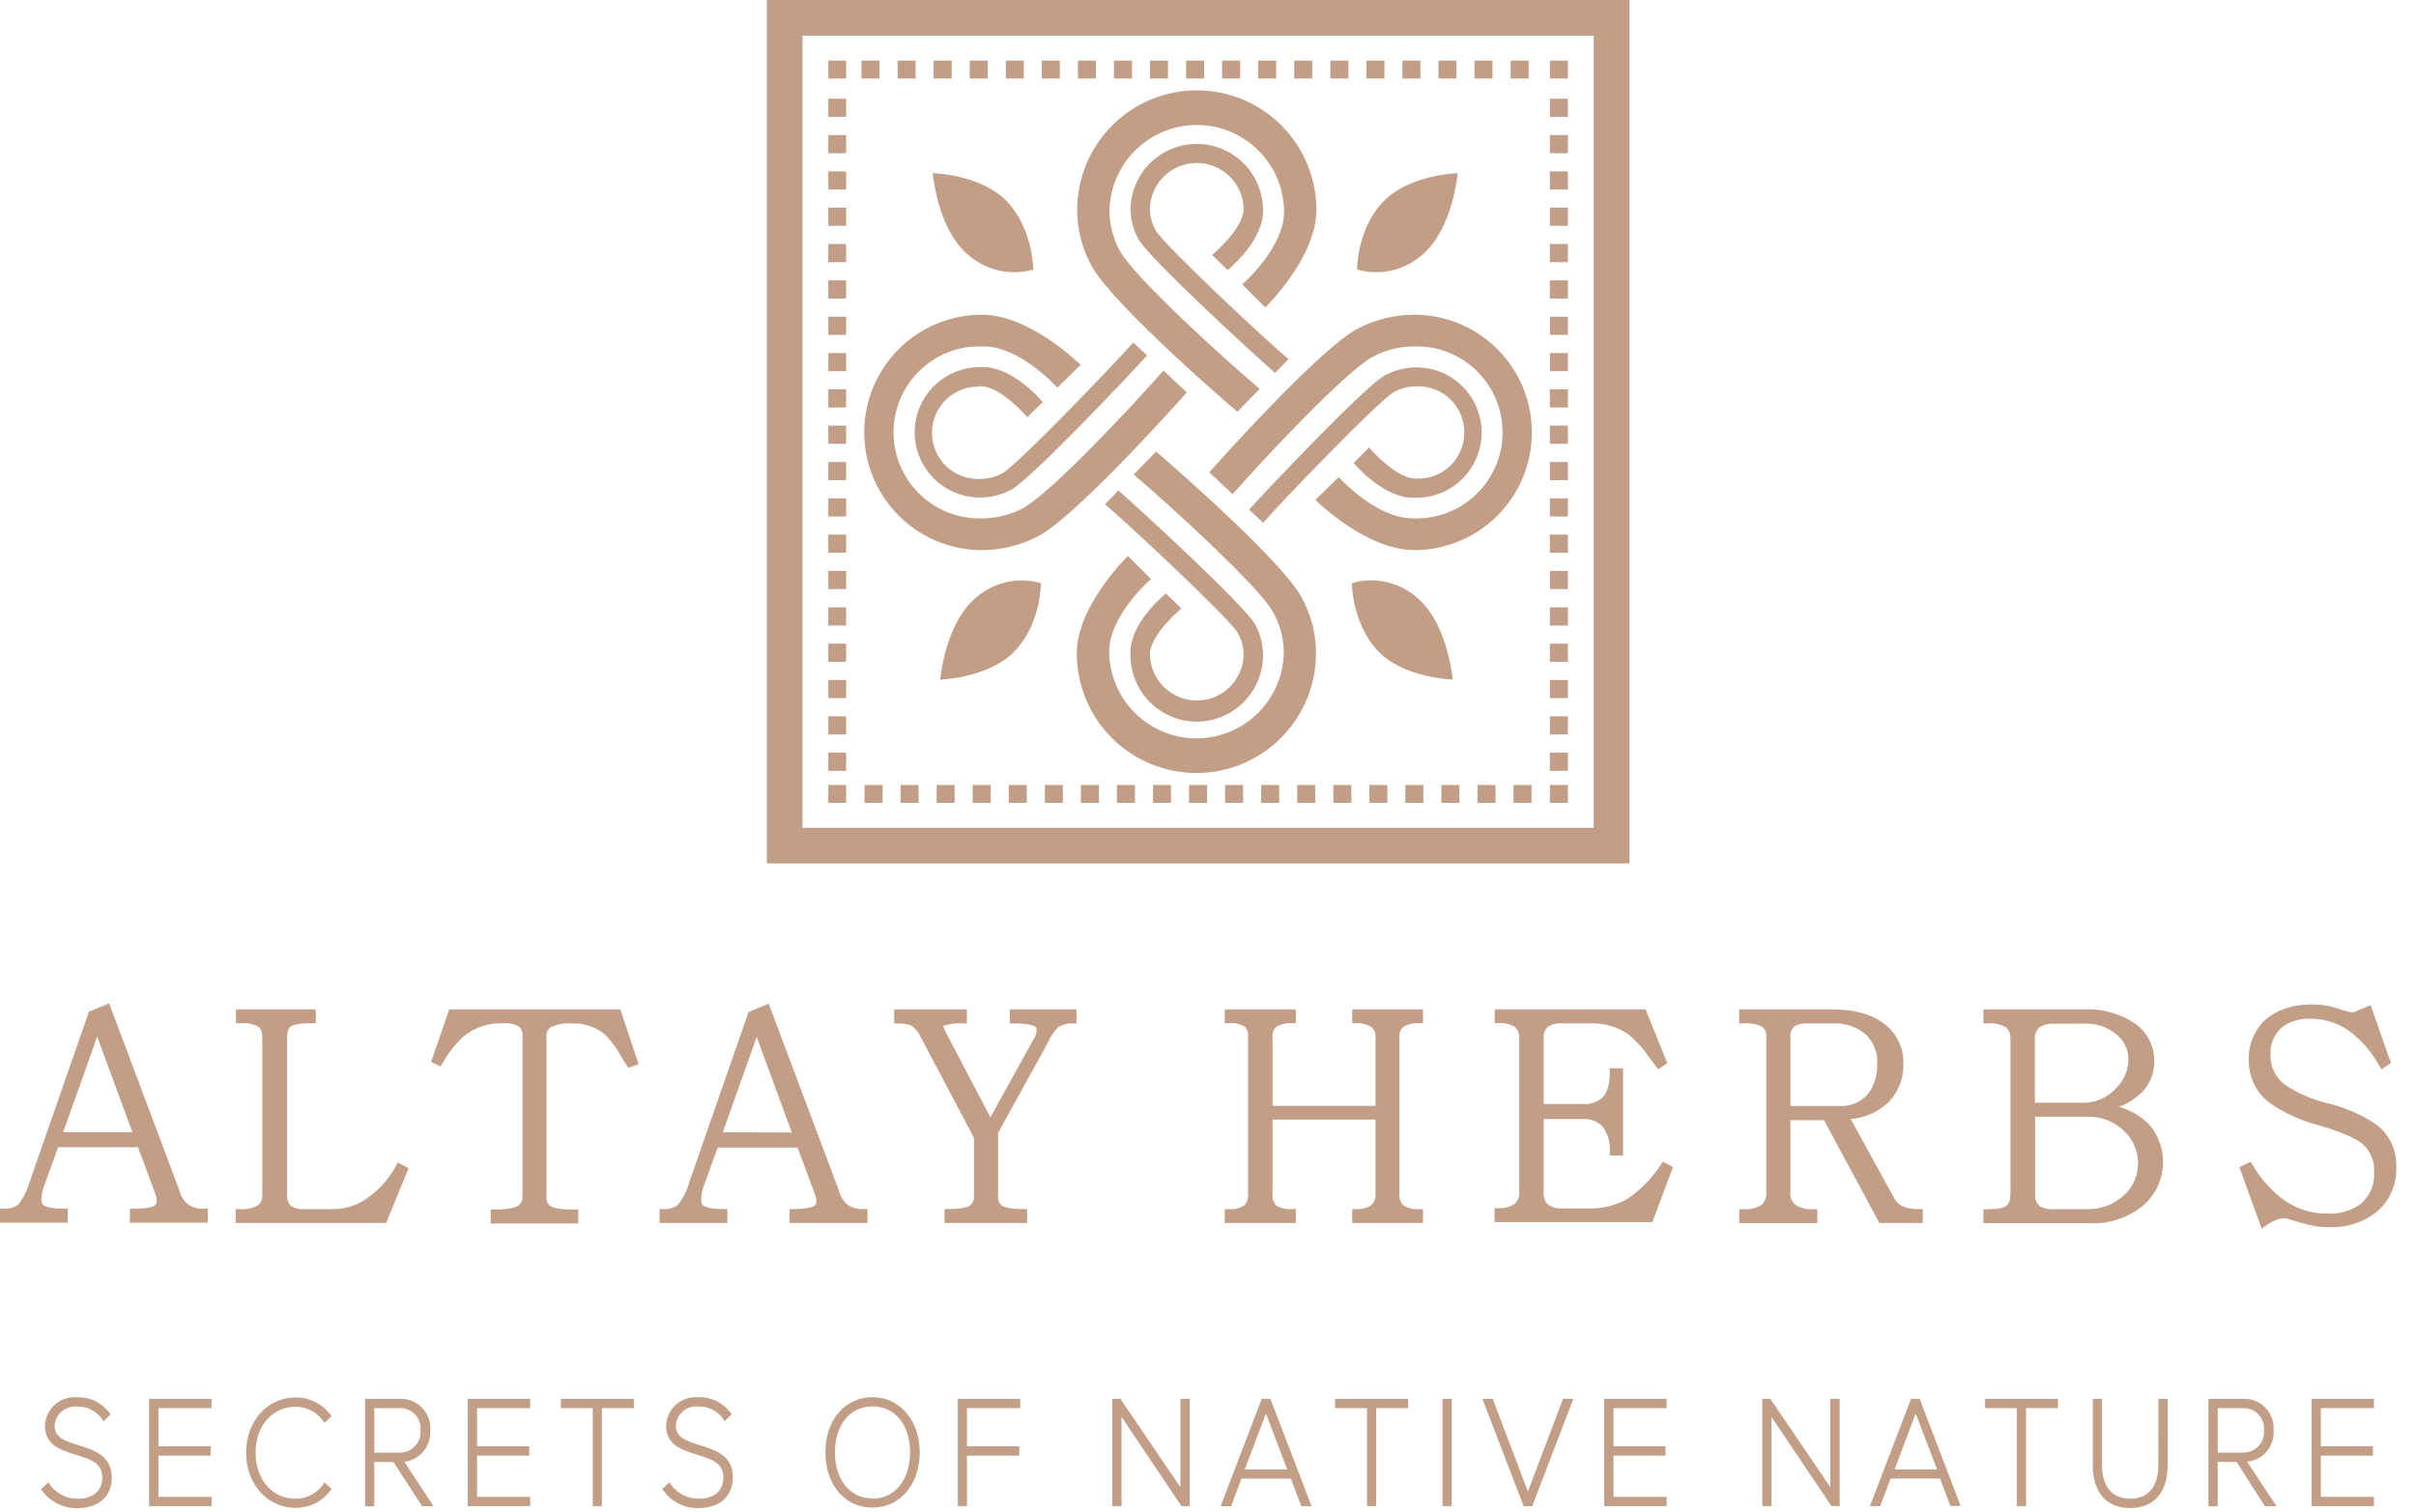 <svg width="115" height="72" viewBox="0 0 115 72" fill="none" xmlns="http://www.w3.org/2000/svg">
<path d="M3.751 68.815C3.108 68.614 2.6 68.456 2.6 67.886C2.607 67.756 2.641 67.628 2.698 67.51C2.756 67.393 2.836 67.288 2.935 67.203C3.034 67.118 3.149 67.053 3.274 67.013C3.398 66.973 3.529 66.959 3.659 66.971C3.893 66.959 4.125 67.008 4.334 67.112C4.543 67.217 4.722 67.373 4.854 67.566L4.932 67.667L5.265 67.339L5.204 67.264C5.025 67.025 4.792 66.833 4.522 66.705C4.253 66.576 3.957 66.516 3.659 66.528C3.469 66.513 3.278 66.536 3.098 66.597C2.917 66.657 2.751 66.754 2.609 66.881C2.467 67.008 2.352 67.163 2.272 67.335C2.191 67.508 2.147 67.696 2.141 67.886C2.141 68.806 2.876 69.038 3.602 69.262C4.329 69.485 4.871 69.652 4.871 70.366C4.871 70.602 4.784 71.36 3.681 71.36C3.424 71.358 3.172 71.296 2.944 71.178C2.716 71.06 2.519 70.89 2.368 70.681L2.294 70.585L1.957 70.905L2.01 70.984C2.201 71.243 2.452 71.454 2.741 71.597C3.03 71.74 3.35 71.812 3.672 71.807C4.889 71.807 5.322 71.062 5.322 70.366C5.318 69.314 4.486 69.047 3.751 68.815Z" fill="#C29E87"/>
<path d="M7.098 71.71H10.069V71.267H7.54V69.309H10.025V68.862H7.54V67.044H10.069V66.602H7.098V71.71Z" fill="#C29E87"/>
<path d="M15.373 70.693C15.222 70.9 15.025 71.068 14.797 71.184C14.569 71.3 14.316 71.36 14.06 71.359C12.962 71.359 12.165 70.439 12.165 69.168C12.165 67.898 12.962 66.978 14.06 66.978C14.316 66.977 14.568 67.036 14.796 67.151C15.024 67.266 15.221 67.433 15.373 67.639L15.443 67.744L15.784 67.424L15.719 67.346C15.525 67.092 15.275 66.886 14.989 66.746C14.703 66.605 14.388 66.533 14.069 66.535C12.726 66.535 11.715 67.67 11.715 69.164C11.715 70.658 12.726 71.792 14.069 71.792C14.389 71.795 14.706 71.723 14.993 71.58C15.281 71.438 15.531 71.23 15.723 70.973L15.793 70.89L15.443 70.583L15.373 70.693Z" fill="#C29E87"/>
<path d="M20.477 68.101C20.492 67.905 20.465 67.708 20.399 67.524C20.333 67.339 20.228 67.17 20.092 67.029C19.956 66.887 19.792 66.776 19.61 66.703C19.428 66.629 19.233 66.595 19.037 66.603H17.379V71.715H17.817V69.608H18.727L20.061 71.667L20.096 71.715H20.639L19.243 69.599C19.602 69.556 19.93 69.376 20.16 69.097C20.389 68.819 20.503 68.462 20.477 68.101ZM19.037 69.161H17.817V67.045H19.037C19.173 67.043 19.308 67.069 19.433 67.122C19.558 67.175 19.67 67.254 19.763 67.354C19.855 67.454 19.926 67.572 19.97 67.7C20.013 67.829 20.03 67.965 20.017 68.101C20.028 68.237 20.011 68.375 19.966 68.504C19.921 68.633 19.849 68.751 19.755 68.851C19.662 68.951 19.548 69.03 19.422 69.084C19.297 69.137 19.161 69.163 19.024 69.161H19.037Z" fill="#C29E87"/>
<path d="M22.266 71.71H25.237V71.267H22.708V69.309H25.189V68.862H22.708V67.044H25.237V66.602H22.266V71.71Z" fill="#C29E87"/>
<path d="M26.695 67.044H28.214V71.71H28.651V67.044H30.17V66.602H26.695V67.044Z" fill="#C29E87"/>
<path d="M33.314 68.811C32.697 68.618 32.168 68.452 32.168 67.882C32.175 67.752 32.208 67.624 32.266 67.507C32.323 67.389 32.404 67.285 32.503 67.199C32.602 67.114 32.717 67.049 32.841 67.009C32.965 66.969 33.096 66.955 33.227 66.967C33.459 66.957 33.691 67.005 33.9 67.109C34.108 67.212 34.288 67.367 34.421 67.558L34.495 67.668L34.828 67.335L34.771 67.26C34.593 67.021 34.359 66.829 34.09 66.701C33.821 66.573 33.524 66.512 33.227 66.524C33.037 66.509 32.846 66.532 32.665 66.593C32.485 66.653 32.318 66.75 32.176 66.877C32.034 67.004 31.919 67.159 31.839 67.332C31.759 67.504 31.714 67.692 31.708 67.882C31.708 68.802 32.448 69.034 33.17 69.258C33.892 69.481 34.434 69.652 34.434 70.362C34.434 70.599 34.347 71.356 33.244 71.356C32.988 71.355 32.735 71.293 32.507 71.176C32.279 71.059 32.082 70.89 31.931 70.682L31.861 70.577L31.516 70.905L31.581 70.975C31.77 71.237 32.018 71.449 32.306 71.593C32.594 71.737 32.913 71.81 33.235 71.803C34.452 71.803 34.88 71.058 34.88 70.362C34.911 69.311 34.058 69.043 33.314 68.811Z" fill="#C29E87"/>
<path d="M41.529 66.523C40.217 66.523 39.289 67.61 39.289 69.152C39.289 70.694 40.212 71.781 41.529 71.781C42.846 71.781 43.779 70.668 43.779 69.152C43.779 67.636 42.833 66.523 41.529 66.523ZM41.529 71.343C40.462 71.343 39.744 70.466 39.744 69.152C39.744 67.838 40.462 66.962 41.529 66.962C42.597 66.962 43.319 67.838 43.319 69.152C43.319 70.466 42.584 71.356 41.529 71.356V71.343Z" fill="#C29E87"/>
<path d="M45.59 71.71H46.027V69.309H48.517V68.862H46.027V67.044H48.561V66.602H45.59V71.71Z" fill="#C29E87"/>
<path d="M56.188 70.812L53.33 66.602H52.945V71.71H53.383V67.46L56.209 71.666L56.245 71.71H56.63V66.602H56.188V70.812Z" fill="#C29E87"/>
<path d="M60.464 66.602H60.057L58.158 71.561L58.105 71.714H58.596L59.094 70.4H61.444L61.917 71.644L61.943 71.71H62.429L60.499 66.676L60.464 66.602ZM59.248 69.962L60.258 67.302L61.269 69.962H59.248Z" fill="#C29E87"/>
<path d="M63.551 67.044H65.069V71.71H65.507V67.044H67.029V66.602H63.551V67.044Z" fill="#C29E87"/>
<path d="M69.102 66.602H68.664V71.71H69.102V66.602Z" fill="#C29E87"/>
<path d="M72.728 71.013L71.079 66.676L71.057 66.602H70.562L72.496 71.635L72.518 71.71H72.934L74.833 66.751L74.886 66.602H74.4L72.728 71.013Z" fill="#C29E87"/>
<path d="M76.359 71.71H79.33V71.267H76.801V69.309H79.278V68.862H76.801V67.044H79.33V66.602H76.359V71.71Z" fill="#C29E87"/>
<path d="M87.125 70.812L84.268 66.602H83.883V71.71H84.32V67.46L87.147 71.666L87.182 71.71H87.567V66.602H87.125V70.812Z" fill="#C29E87"/>
<path d="M91.402 66.602H90.964L89.065 71.561L89.004 71.71H89.494L89.993 70.395H92.343L92.815 71.635L92.841 71.705H93.327L91.402 66.676V66.602ZM90.181 69.962L91.187 67.302L92.203 69.962H90.181Z" fill="#C29E87"/>
<path d="M94.488 67.044H95.998V71.71H96.44V67.044H97.958V66.602H94.488V67.044Z" fill="#C29E87"/>
<path d="M102.737 69.747C102.737 70.785 102.26 71.355 101.398 71.355C100.536 71.355 100.055 70.785 100.055 69.747V66.602H99.617V69.747C99.617 71.061 100.265 71.802 101.398 71.802C102.531 71.802 103.179 71.053 103.179 69.747V66.602H102.741L102.737 69.747Z" fill="#C29E87"/>
<path d="M108.219 68.101C108.235 67.905 108.209 67.709 108.143 67.524C108.077 67.339 107.973 67.171 107.837 67.029C107.702 66.888 107.538 66.776 107.356 66.703C107.175 66.629 106.98 66.595 106.784 66.603H105.121V71.715H105.559V69.608H106.464L107.777 71.667L107.812 71.715H108.359L106.959 69.595C107.323 69.562 107.66 69.387 107.896 69.108C108.132 68.828 108.248 68.466 108.219 68.101ZM106.784 69.161H105.563V67.045H106.784C106.92 67.043 107.054 67.069 107.179 67.122C107.304 67.175 107.417 67.254 107.509 67.354C107.602 67.454 107.672 67.572 107.716 67.7C107.76 67.829 107.776 67.965 107.764 68.101C107.775 68.236 107.758 68.372 107.713 68.501C107.669 68.629 107.598 68.747 107.506 68.846C107.414 68.946 107.302 69.025 107.178 69.08C107.054 69.134 106.919 69.162 106.784 69.161Z" fill="#C29E87"/>
<path d="M110.027 71.71H112.998V71.267H110.469V69.309H112.95V68.862H110.469V67.044H112.998V66.602H110.027V71.71Z" fill="#C29E87"/>
<path d="M8.975 57.362C8.758 57.19 8.605 56.949 8.54 56.68L5.195 47.77L4.234 48.168L1.417 56.256C1.311 56.654 1.126 57.026 0.873 57.349C0.668 57.503 0.413 57.574 0.158 57.55H0V58.214H3.224V57.55H3.066C2.345 57.55 2.117 57.426 2.047 57.359C1.931 57.237 1.943 56.941 2.083 56.521L2.762 54.624H6.569L7.394 56.841C7.549 57.273 7.394 57.371 7.36 57.404C7.327 57.438 7.056 57.55 6.341 57.55H6.183V58.214H9.894V57.55H9.732C9.466 57.57 9.201 57.504 8.975 57.362ZM6.302 53.906H3.008L4.626 49.356L6.302 53.906Z" fill="#C29E87"/>
<path d="M18.934 55.349L18.858 55.486C18.541 56.09 18.088 56.612 17.535 57.009C17.054 57.371 16.47 57.567 15.868 57.569H14.484C14.251 57.593 14.017 57.532 13.824 57.399C13.764 57.326 13.719 57.242 13.692 57.151C13.665 57.061 13.656 56.966 13.666 56.872V49.424C13.666 49.144 13.724 48.955 13.84 48.876C13.955 48.796 14.223 48.717 14.877 48.717H15.032V48.062H11.23V48.717H11.382C11.695 48.687 12.01 48.741 12.294 48.876C12.422 48.961 12.486 49.144 12.486 49.424V56.869C12.496 56.965 12.482 57.061 12.447 57.15C12.412 57.24 12.357 57.32 12.285 57.384C12.007 57.536 11.689 57.6 11.373 57.566H11.215V58.23H18.377L19.451 55.62L18.934 55.349Z" fill="#C29E87"/>
<path d="M29.908 50.843L30.398 50.669L29.528 48.062H21.383L20.52 50.559L20.973 50.779L21.049 50.651C21.318 50.157 21.667 49.711 22.083 49.332C22.599 48.917 23.246 48.701 23.908 48.723C24.179 48.695 24.452 48.746 24.695 48.87C24.761 48.927 24.812 49 24.843 49.082C24.873 49.164 24.883 49.252 24.872 49.338V56.997C24.875 57.106 24.842 57.212 24.778 57.3C24.713 57.387 24.621 57.45 24.516 57.478C24.191 57.565 23.854 57.601 23.518 57.585H23.357V58.252H27.524V57.585H27.366C27.004 57.608 26.642 57.572 26.292 57.478C26.199 57.44 26.122 57.372 26.071 57.285C26.021 57.198 26 57.097 26.012 56.997V49.344C26.002 49.252 26.02 49.159 26.063 49.077C26.107 48.995 26.174 48.928 26.256 48.885C26.557 48.76 26.883 48.707 27.208 48.729C27.774 48.703 28.331 48.883 28.774 49.238C29.141 49.613 29.449 50.042 29.686 50.511L29.908 50.843Z" fill="#C29E87"/>
<path d="M34.621 57.566H34.463C33.739 57.566 33.514 57.444 33.441 57.371C33.368 57.298 33.338 56.957 33.478 56.537L34.159 54.64H37.964L38.788 56.857C38.943 57.292 38.803 57.386 38.755 57.42C38.706 57.453 38.451 57.566 37.739 57.566H37.581V58.23H41.291V57.566H41.13C40.862 57.586 40.595 57.52 40.367 57.377C40.149 57.206 39.997 56.965 39.935 56.695L36.589 47.785L35.631 48.184L32.815 56.272C32.711 56.67 32.526 57.042 32.27 57.365C32.065 57.517 31.811 57.589 31.556 57.566H31.395V58.23H34.621V57.566ZM34.403 53.912L36.017 49.372L37.69 53.921L34.403 53.912Z" fill="#C29E87"/>
<path d="M47.693 57.402C47.625 57.35 47.572 57.281 47.539 57.202C47.506 57.123 47.495 57.036 47.508 56.951V53.943L49.892 49.615C50.003 49.353 50.163 49.114 50.364 48.912C50.577 48.779 50.827 48.715 51.078 48.729H51.24V48.062H48.064V48.729H48.223C48.968 48.729 49.22 48.833 49.299 48.894C49.378 48.955 49.339 49.198 49.272 49.347L47.143 53.197L44.983 49.08C44.929 48.982 44.877 48.863 44.929 48.833C45.23 48.736 45.547 48.701 45.862 48.729H46.021V48.062H42.562V48.729H42.709C42.928 48.72 43.147 48.75 43.356 48.818C43.513 48.922 43.644 49.059 43.743 49.22L46.358 54.171V56.936C46.371 57.025 46.358 57.117 46.322 57.199C46.286 57.282 46.228 57.353 46.154 57.405C46.042 57.478 45.768 57.566 45.117 57.566H44.959V58.23H48.892V57.566H48.733C48.08 57.566 47.809 57.478 47.693 57.402Z" fill="#C29E87"/>
<path d="M65.246 57.399C65.028 57.529 64.775 57.587 64.523 57.566H64.365V58.23H67.734V57.566H67.576C67.312 57.596 67.044 57.539 66.816 57.402C66.741 57.331 66.684 57.244 66.649 57.147C66.614 57.05 66.601 56.947 66.612 56.845V49.357C66.603 49.267 66.616 49.177 66.651 49.095C66.686 49.012 66.742 48.94 66.813 48.885C67.044 48.751 67.311 48.692 67.576 48.717H67.734V48.062H64.365V48.717H64.523C64.78 48.698 65.036 48.758 65.259 48.888C65.332 48.941 65.391 49.011 65.428 49.094C65.466 49.176 65.482 49.267 65.475 49.357V52.651H60.572V49.357C60.562 49.269 60.575 49.18 60.607 49.098C60.639 49.016 60.691 48.943 60.757 48.885C60.988 48.751 61.255 48.692 61.521 48.717H61.682V48.062H58.297V48.717H58.458C58.731 48.689 59.007 48.746 59.246 48.882C59.306 48.944 59.352 49.019 59.38 49.101C59.408 49.183 59.417 49.27 59.407 49.357V56.845C59.418 56.946 59.406 57.048 59.373 57.145C59.34 57.241 59.286 57.329 59.215 57.402C58.989 57.541 58.722 57.599 58.458 57.566H58.297V58.23H61.682V57.566H61.521C61.253 57.596 60.983 57.538 60.751 57.402C60.684 57.327 60.632 57.239 60.602 57.143C60.571 57.047 60.56 56.945 60.572 56.845V53.306H65.475V56.845C65.484 56.949 65.469 57.053 65.429 57.15C65.389 57.247 65.327 57.332 65.246 57.399Z" fill="#C29E87"/>
<path d="M79.152 55.312L79.07 55.431C78.66 56.067 78.131 56.618 77.512 57.054C76.942 57.389 76.288 57.557 75.627 57.538H74.386C74.136 57.56 73.886 57.493 73.68 57.349C73.605 57.273 73.547 57.18 73.512 57.078C73.477 56.977 73.465 56.869 73.476 56.762V53.281H75.338C75.513 53.267 75.689 53.291 75.853 53.354C76.017 53.416 76.165 53.514 76.287 53.64C76.541 53.993 76.662 54.425 76.627 54.858V55.02H77.257V50.863H76.627V51.025C76.627 51.603 76.515 52.014 76.29 52.243C76.162 52.36 76.012 52.45 75.848 52.505C75.684 52.561 75.51 52.581 75.338 52.565H73.476V49.447C73.465 49.345 73.477 49.242 73.512 49.145C73.547 49.048 73.603 48.961 73.677 48.89C73.881 48.761 74.121 48.703 74.362 48.725H75.678C76.326 48.698 76.965 48.878 77.503 49.24C77.887 49.556 78.222 49.926 78.498 50.339L78.93 50.918L79.359 50.614L78.328 48.059H71.15V48.713H71.299C71.574 48.689 71.85 48.747 72.093 48.881C72.172 48.948 72.234 49.034 72.272 49.13C72.311 49.227 72.325 49.331 72.315 49.435V56.743C72.327 56.852 72.312 56.963 72.272 57.065C72.232 57.167 72.167 57.257 72.084 57.328C71.851 57.478 71.574 57.546 71.299 57.52H71.141V58.187H78.65L79.635 55.565L79.152 55.312Z" fill="#C29E87"/>
<path d="M91.522 57.566H91.37C91.103 57.582 90.835 57.539 90.585 57.441C90.387 57.358 90.229 57.203 90.141 57.006L88.091 53.279C88.778 53.227 89.425 52.933 89.916 52.45C90.144 52.209 90.322 51.925 90.439 51.614C90.556 51.304 90.611 50.974 90.601 50.642C90.611 50.285 90.538 49.932 90.387 49.609C90.237 49.286 90.013 49.002 89.734 48.781C89.126 48.306 88.317 48.062 87.282 48.062H82.781V48.729H82.939C83.258 48.697 83.58 48.749 83.873 48.879C83.948 48.938 84.007 49.017 84.042 49.106C84.077 49.195 84.088 49.292 84.074 49.387V56.756C84.085 56.868 84.072 56.98 84.035 57.085C83.998 57.191 83.937 57.286 83.858 57.365C83.585 57.533 83.264 57.605 82.945 57.569H82.787V58.233H86.504V57.569H86.343C86.031 57.603 85.716 57.529 85.452 57.359C85.367 57.284 85.302 57.189 85.262 57.083C85.222 56.977 85.207 56.863 85.221 56.75V53.334H86.823L89.457 58.23H91.522V57.566ZM85.221 49.387C85.211 49.292 85.223 49.195 85.255 49.105C85.288 49.015 85.341 48.934 85.409 48.866C85.603 48.759 85.824 48.711 86.045 48.729H87.231C87.797 48.695 88.356 48.877 88.794 49.238C88.985 49.417 89.135 49.635 89.231 49.879C89.328 50.122 89.37 50.383 89.354 50.645C89.377 51.145 89.233 51.64 88.943 52.049C88.775 52.257 88.558 52.421 88.312 52.527C88.067 52.633 87.799 52.678 87.532 52.658H85.221V49.387Z" fill="#C29E87"/>
<path d="M100.861 52.698C101.314 52.533 101.721 52.261 102.047 51.906C102.38 51.517 102.556 51.017 102.54 50.505C102.543 50.158 102.462 49.816 102.303 49.507C102.144 49.199 101.912 48.934 101.627 48.736C100.911 48.252 100.057 48.015 99.194 48.06H94.41V48.727H94.571C94.887 48.695 95.204 48.757 95.484 48.907C95.563 48.985 95.624 49.081 95.661 49.186C95.698 49.292 95.71 49.405 95.697 49.516V56.824C95.697 57.128 95.63 57.323 95.49 57.418C95.35 57.512 95.146 57.576 94.577 57.576H94.41V58.24H99.45C100.399 58.287 101.332 57.973 102.059 57.36C102.581 56.888 102.901 56.233 102.954 55.532C103.007 54.83 102.787 54.135 102.342 53.59C101.939 53.163 101.427 52.855 100.861 52.698ZM99.173 48.739C99.471 48.721 99.769 48.762 100.05 48.86C100.332 48.959 100.591 49.112 100.812 49.312C100.972 49.455 101.1 49.631 101.186 49.828C101.272 50.025 101.314 50.239 101.311 50.453C101.307 50.712 101.251 50.967 101.147 51.204C101.042 51.44 100.891 51.653 100.703 51.83C100.508 52.045 100.27 52.217 100.004 52.333C99.739 52.449 99.451 52.507 99.161 52.503H96.859V49.531C96.847 49.421 96.858 49.31 96.893 49.205C96.927 49.099 96.984 49.003 97.059 48.922C97.286 48.78 97.553 48.717 97.82 48.742L99.173 48.739ZM96.871 53.17H99.395C99.709 53.164 100.022 53.22 100.314 53.336C100.606 53.451 100.873 53.623 101.098 53.843C101.309 54.036 101.477 54.272 101.593 54.534C101.709 54.796 101.769 55.079 101.77 55.365C101.775 55.646 101.721 55.925 101.612 56.184C101.503 56.443 101.342 56.677 101.138 56.87C100.895 57.107 100.606 57.291 100.289 57.412C99.972 57.532 99.633 57.586 99.295 57.57H97.832C97.567 57.602 97.299 57.547 97.068 57.415C96.993 57.337 96.936 57.243 96.902 57.14C96.868 57.038 96.857 56.928 96.871 56.821V53.17Z" fill="#C29E87"/>
<path d="M113.032 53.485C112.31 53.021 111.513 52.687 110.675 52.498C110.02 52.333 109.397 52.061 108.829 51.695C108.592 51.537 108.398 51.322 108.266 51.069C108.134 50.816 108.068 50.533 108.075 50.248C108.055 49.993 108.096 49.738 108.195 49.502C108.293 49.267 108.446 49.058 108.641 48.893C109.034 48.616 109.508 48.479 109.988 48.503C110.675 48.501 111.344 48.724 111.892 49.14C112.458 49.584 112.927 50.139 113.27 50.772L113.355 50.915L113.808 50.611L112.838 47.855L112.053 48.19C111.989 48.202 111.923 48.202 111.858 48.19C111.788 48.174 111.664 48.135 111.487 48.086C111.247 48.004 111.043 47.946 110.879 47.906C110.611 47.852 110.338 47.824 110.064 47.824C109.033 47.824 108.239 48.129 107.689 48.689C107.252 49.176 107.019 49.813 107.038 50.467C107.033 50.871 107.124 51.27 107.304 51.631C107.485 51.991 107.749 52.304 108.075 52.541C108.737 52.991 109.469 53.328 110.24 53.54C111.311 53.844 112.038 54.149 112.394 54.42C112.597 54.58 112.759 54.786 112.865 55.023C112.971 55.258 113.018 55.517 113.002 55.775C113.028 56.068 112.982 56.362 112.87 56.634C112.758 56.905 112.582 57.145 112.357 57.334C111.89 57.658 111.328 57.816 110.76 57.782C109.963 57.788 109.187 57.52 108.562 57.024C108.016 56.582 107.556 56.044 107.205 55.437L107.126 55.315L106.594 55.574L107.658 58.504L107.829 58.37C107.967 58.264 108.118 58.177 108.279 58.111C108.413 58.044 108.56 58.007 108.711 58.001C108.765 58.005 108.818 58.012 108.872 58.022L109.176 58.117C109.47 58.204 109.707 58.271 109.888 58.318C110.186 58.39 110.493 58.428 110.8 58.43C111.617 58.472 112.423 58.229 113.081 57.742C113.405 57.477 113.663 57.14 113.833 56.757C114.003 56.374 114.081 55.956 114.06 55.538C114.073 55.137 113.986 54.739 113.806 54.381C113.627 54.022 113.361 53.715 113.032 53.485Z" fill="#C29E87"/>
<path d="M74.631 20.266H73.773V21.13H74.631V20.266Z" fill="#C29E87"/>
<path d="M74.631 16.809H73.773V17.673H74.631V16.809Z" fill="#C29E87"/>
<path d="M74.631 18.535H73.773V19.4H74.631V18.535Z" fill="#C29E87"/>
<path d="M74.631 21.996H73.773V22.861H74.631V21.996Z" fill="#C29E87"/>
<path d="M74.631 15.078H73.773V15.943H74.631V15.078Z" fill="#C29E87"/>
<path d="M74.631 9.887H73.773V10.752H74.631V9.887Z" fill="#C29E87"/>
<path d="M74.631 8.16H73.773V9.025H74.631V8.16Z" fill="#C29E87"/>
<path d="M74.631 23.727H73.773V24.591H74.631V23.727Z" fill="#C29E87"/>
<path d="M74.631 11.617H73.773V12.482H74.631V11.617Z" fill="#C29E87"/>
<path d="M74.631 13.348H73.773V14.213H74.631V13.348Z" fill="#C29E87"/>
<path d="M74.631 34.105H73.773V34.97H74.631V34.105Z" fill="#C29E87"/>
<path d="M72.764 2.887H71.906V3.736H72.764V2.887Z" fill="#C29E87"/>
<path d="M74.631 35.836H73.773V36.701H74.631V35.836Z" fill="#C29E87"/>
<path d="M74.631 37.375H73.773V38.225H74.631V37.375Z" fill="#C29E87"/>
<path d="M74.631 6.43H73.773V7.295H74.631V6.43Z" fill="#C29E87"/>
<path d="M71.041 2.887H70.184V3.736H71.041V2.887Z" fill="#C29E87"/>
<path d="M74.631 30.645H73.773V31.509H74.631V30.645Z" fill="#C29E87"/>
<path d="M74.631 32.375H73.773V33.24H74.631V32.375Z" fill="#C29E87"/>
<path d="M74.631 27.184H73.773V28.048H74.631V27.184Z" fill="#C29E87"/>
<path d="M74.631 28.918H73.773V29.783H74.631V28.918Z" fill="#C29E87"/>
<path d="M74.631 25.453H73.773V26.318H74.631V25.453Z" fill="#C29E87"/>
<path d="M67.752 37.375H66.894V38.225H67.752V37.375Z" fill="#C29E87"/>
<path d="M59.17 37.375H58.312V38.225H59.17V37.375Z" fill="#C29E87"/>
<path d="M50.592 37.375H49.734V38.225H50.592V37.375Z" fill="#C29E87"/>
<path d="M57.455 37.375H56.598V38.225H57.455V37.375Z" fill="#C29E87"/>
<path d="M55.74 37.375H54.883V38.225H55.74V37.375Z" fill="#C29E87"/>
<path d="M48.873 37.375H48.016V38.225H48.873V37.375Z" fill="#C29E87"/>
<path d="M52.307 37.375H51.449V38.225H52.307V37.375Z" fill="#C29E87"/>
<path d="M47.154 37.375H46.297V38.225H47.154V37.375Z" fill="#C29E87"/>
<path d="M43.725 37.375H42.867V38.225H43.725V37.375Z" fill="#C29E87"/>
<path d="M42.01 37.375H41.152V38.225H42.01V37.375Z" fill="#C29E87"/>
<path d="M74.631 4.699H73.773V5.564H74.631V4.699Z" fill="#C29E87"/>
<path d="M45.44 37.375H44.582V38.225H45.44V37.375Z" fill="#C29E87"/>
<path d="M71.186 37.375H70.328V38.225H71.186V37.375Z" fill="#C29E87"/>
<path d="M69.467 37.375H68.609V38.225H69.467V37.375Z" fill="#C29E87"/>
<path d="M72.901 37.375H72.043V38.225H72.901V37.375Z" fill="#C29E87"/>
<path d="M74.631 2.887H73.773V3.736H74.631V2.887Z" fill="#C29E87"/>
<path d="M62.604 37.375H61.746V38.225H62.604V37.375Z" fill="#C29E87"/>
<path d="M60.889 37.375H60.031V38.225H60.889V37.375Z" fill="#C29E87"/>
<path d="M64.323 37.375H63.465V38.225H64.323V37.375Z" fill="#C29E87"/>
<path d="M66.037 37.375H65.18V38.225H66.037V37.375Z" fill="#C29E87"/>
<path d="M69.326 2.887H68.469V3.736H69.326V2.887Z" fill="#C29E87"/>
<path d="M54.022 37.375H53.164V38.225H54.022V37.375Z" fill="#C29E87"/>
<path d="M40.274 15.078H39.426V15.943H40.274V15.078Z" fill="#C29E87"/>
<path d="M40.274 13.348H39.426V14.213H40.274V13.348Z" fill="#C29E87"/>
<path d="M40.274 11.617H39.426V12.482H40.274V11.617Z" fill="#C29E87"/>
<path d="M40.274 18.535H39.426V19.4H40.274V18.535Z" fill="#C29E87"/>
<path d="M40.274 16.809H39.426V17.673H40.274V16.809Z" fill="#C29E87"/>
<path d="M40.274 4.699H39.426V5.564H40.274V4.699Z" fill="#C29E87"/>
<path d="M40.274 9.887H39.426V10.752H40.274V9.887Z" fill="#C29E87"/>
<path d="M40.274 2.887H39.426V3.736H40.274V2.887Z" fill="#C29E87"/>
<path d="M40.274 20.266H39.426V21.13H40.274V20.266Z" fill="#C29E87"/>
<path d="M40.274 8.16H39.426V9.025H40.274V8.16Z" fill="#C29E87"/>
<path d="M40.274 6.43H39.426V7.295H40.274V6.43Z" fill="#C29E87"/>
<path d="M40.274 35.836H39.426V36.701H40.274V35.836Z" fill="#C29E87"/>
<path d="M40.274 32.375H39.426V33.24H40.274V32.375Z" fill="#C29E87"/>
<path d="M40.274 34.105H39.426V34.97H40.274V34.105Z" fill="#C29E87"/>
<path d="M40.274 21.996H39.426V22.861H40.274V21.996Z" fill="#C29E87"/>
<path d="M40.274 30.645H39.426V31.509H40.274V30.645Z" fill="#C29E87"/>
<path d="M40.274 37.375H39.426V38.225H40.274V37.375Z" fill="#C29E87"/>
<path d="M41.865 2.887H41.008V3.736H41.865V2.887Z" fill="#C29E87"/>
<path d="M40.274 25.453H39.426V26.318H40.274V25.453Z" fill="#C29E87"/>
<path d="M40.274 23.727H39.426V24.591H40.274V23.727Z" fill="#C29E87"/>
<path d="M40.274 27.184H39.426V28.048H40.274V27.184Z" fill="#C29E87"/>
<path d="M40.274 28.918H39.426V29.783H40.274V28.918Z" fill="#C29E87"/>
<path d="M50.447 2.887H49.59V3.736H50.447V2.887Z" fill="#C29E87"/>
<path d="M57.315 2.887H56.457V3.736H57.315V2.887Z" fill="#C29E87"/>
<path d="M59.03 2.887H58.172V3.736H59.03V2.887Z" fill="#C29E87"/>
<path d="M55.596 2.887H54.738V3.736H55.596V2.887Z" fill="#C29E87"/>
<path d="M53.881 2.887H53.023V3.736H53.881V2.887Z" fill="#C29E87"/>
<path d="M62.463 2.887H61.605V3.736H62.463V2.887Z" fill="#C29E87"/>
<path d="M64.182 2.887H63.324V3.736H64.182V2.887Z" fill="#C29E87"/>
<path d="M60.744 2.887H59.887V3.736H60.744V2.887Z" fill="#C29E87"/>
<path d="M52.166 2.887H51.309V3.736H52.166V2.887Z" fill="#C29E87"/>
<path d="M65.897 2.887H65.039V3.736H65.897V2.887Z" fill="#C29E87"/>
<path d="M45.299 2.887H44.441V3.736H45.299V2.887Z" fill="#C29E87"/>
<path d="M48.733 2.887H47.875V3.736H48.733V2.887Z" fill="#C29E87"/>
<path d="M67.612 2.887H66.754V3.736H67.612V2.887Z" fill="#C29E87"/>
<path d="M43.584 2.887H42.727V3.736H43.584V2.887Z" fill="#C29E87"/>
<path d="M47.018 2.887H46.16V3.736H47.018V2.887Z" fill="#C29E87"/>
<path d="M77.563 0H36.504V41.109H77.563V0ZM75.86 39.413H38.198V1.696H75.86V39.413Z" fill="#C29E87"/>
<path d="M67.809 12.03C69.175 10.767 69.385 8.242 69.385 8.242C69.385 8.242 67.052 8.306 65.814 9.628C64.576 10.949 64.598 12.834 64.598 12.834C65.156 12.994 65.747 13.004 66.311 12.862C66.875 12.721 67.391 12.434 67.809 12.03Z" fill="#C29E87"/>
<path d="M49.182 12.834C49.182 12.834 49.182 10.949 47.965 9.628C46.749 8.306 44.395 8.242 44.395 8.242C44.395 8.242 44.607 10.767 45.97 12.03C46.389 12.434 46.905 12.72 47.469 12.861C48.032 13.002 48.623 12.993 49.182 12.834Z" fill="#C29E87"/>
<path d="M46.332 28.569C44.967 29.829 44.754 32.357 44.754 32.357C44.754 32.357 47.09 32.293 48.328 30.971C49.565 29.65 49.544 27.765 49.544 27.765C48.985 27.605 48.394 27.595 47.831 27.736C47.267 27.877 46.75 28.164 46.332 28.569Z" fill="#C29E87"/>
<path d="M69.147 32.355C69.147 32.355 68.934 29.827 67.572 28.567C67.152 28.161 66.633 27.872 66.067 27.731C65.501 27.59 64.908 27.601 64.348 27.763C64.348 27.763 64.348 29.648 65.564 30.969C66.781 32.291 69.147 32.355 69.147 32.355Z" fill="#C29E87"/>
<path d="M46.638 18.388C47.618 18.355 48.901 19.865 48.901 19.865L49.634 19.144C49.634 19.144 48.183 17.371 46.638 17.481C45.816 17.481 45.028 17.808 44.447 18.39C43.866 18.972 43.539 19.761 43.539 20.584C43.539 21.407 43.866 22.196 44.447 22.778C45.028 23.36 45.816 23.687 46.638 23.687C47.162 23.688 47.678 23.56 48.141 23.312C49.053 22.825 53.816 17.804 54.604 16.918L53.938 16.309C53.174 17.195 48.405 22.164 47.706 22.539C47.377 22.713 47.01 22.804 46.638 22.804C46.343 22.815 46.049 22.766 45.773 22.661C45.497 22.555 45.246 22.395 45.033 22.19C44.82 21.985 44.651 21.739 44.536 21.467C44.42 21.195 44.361 20.902 44.361 20.607C44.361 20.311 44.42 20.019 44.536 19.747C44.651 19.474 44.82 19.229 45.033 19.023C45.246 18.818 45.497 18.658 45.773 18.553C46.049 18.447 46.343 18.399 46.638 18.41V18.388Z" fill="#C29E87"/>
<path d="M46.733 26.191C47.68 26.19 48.613 25.957 49.449 25.511C51.109 24.622 55.297 20.03 56.49 18.684L55.38 17.64C53.968 19.266 49.978 23.508 48.716 24.184C48.106 24.51 47.425 24.681 46.733 24.68C46.187 24.695 45.643 24.6 45.133 24.401C44.624 24.202 44.16 23.903 43.769 23.521C43.377 23.14 43.065 22.683 42.853 22.179C42.64 21.675 42.531 21.133 42.531 20.586C42.531 20.039 42.64 19.497 42.853 18.993C43.065 18.489 43.377 18.032 43.769 17.651C44.16 17.269 44.624 16.97 45.133 16.771C45.643 16.572 46.187 16.477 46.733 16.492C48.536 16.44 50.328 18.456 50.328 18.456L51.438 17.372C51.438 17.372 49.044 14.984 46.733 14.984C45.249 14.984 43.825 15.575 42.776 16.625C41.726 17.676 41.137 19.101 41.137 20.587C41.137 22.073 41.726 23.499 42.776 24.549C43.825 25.6 45.249 26.191 46.733 26.191Z" fill="#C29E87"/>
<path d="M67.425 22.785C66.446 22.818 65.166 21.308 65.166 21.308L64.433 22.042C64.433 22.042 65.883 23.811 67.425 23.698C68.248 23.698 69.036 23.371 69.617 22.789C70.198 22.207 70.525 21.418 70.525 20.595C70.525 19.772 70.198 18.983 69.617 18.401C69.036 17.819 68.248 17.492 67.425 17.492C66.9 17.494 66.384 17.623 65.92 17.87C65.008 18.354 60.248 23.375 59.457 24.265L60.126 24.892C60.886 24.003 65.658 19.036 66.361 18.659C66.689 18.485 67.055 18.395 67.425 18.393C67.721 18.383 68.015 18.431 68.291 18.537C68.566 18.642 68.818 18.802 69.031 19.007C69.243 19.212 69.412 19.458 69.528 19.73C69.644 20.002 69.703 20.295 69.703 20.591C69.703 20.886 69.644 21.179 69.528 21.451C69.412 21.723 69.243 21.969 69.031 22.174C68.818 22.379 68.566 22.539 68.291 22.645C68.015 22.75 67.721 22.799 67.425 22.788V22.785Z" fill="#C29E87"/>
<path d="M64.603 15.66C62.943 16.55 58.752 21.142 57.562 22.488L58.673 23.529C60.084 21.909 64.071 17.667 65.336 16.988C65.947 16.663 66.628 16.492 67.319 16.492C67.866 16.477 68.409 16.572 68.919 16.771C69.428 16.97 69.892 17.269 70.284 17.651C70.675 18.032 70.987 18.489 71.199 18.993C71.412 19.497 71.522 20.039 71.522 20.586C71.522 21.133 71.412 21.675 71.199 22.179C70.987 22.683 70.675 23.14 70.284 23.521C69.892 23.903 69.428 24.202 68.919 24.401C68.409 24.6 67.866 24.695 67.319 24.68C65.516 24.729 63.724 22.716 63.724 22.716L62.611 23.8C62.611 23.8 65.008 26.191 67.319 26.191C68.803 26.191 70.227 25.6 71.276 24.549C72.326 23.499 72.915 22.073 72.915 20.587C72.915 19.101 72.326 17.676 71.276 16.625C70.227 15.575 68.803 14.984 67.319 14.984C66.373 14.985 65.44 15.217 64.603 15.66Z" fill="#C29E87"/>
<path d="M57.696 12.137L58.432 12.859C58.432 12.859 60.227 11.431 60.117 9.911C60.092 9.091 59.749 8.313 59.16 7.742C58.572 7.171 57.784 6.852 56.965 6.852C56.145 6.852 55.358 7.171 54.77 7.742C54.181 8.313 53.838 9.091 53.812 9.911C53.814 10.429 53.944 10.938 54.193 11.391C54.688 12.29 59.789 16.976 60.695 17.756L61.331 17.098C60.418 16.349 55.382 11.65 55.002 10.962C54.826 10.64 54.734 10.278 54.734 9.911C54.755 9.333 55 8.786 55.416 8.384C55.832 7.983 56.387 7.759 56.965 7.759C57.543 7.759 58.098 7.983 58.514 8.384C58.93 8.786 59.175 9.333 59.196 9.911C59.229 10.877 57.696 12.137 57.696 12.137Z" fill="#C29E87"/>
<path d="M58.898 19.606L59.957 18.515C58.305 17.124 53.995 13.199 53.308 11.953C52.98 11.355 52.809 10.684 52.809 10.001C52.839 8.917 53.289 7.887 54.066 7.131C54.842 6.374 55.882 5.951 56.965 5.951C58.049 5.951 59.089 6.374 59.865 7.131C60.642 7.887 61.092 8.917 61.121 10.001C61.176 11.774 59.129 13.54 59.129 13.54L60.227 14.636C60.227 14.636 62.66 12.276 62.66 10.001C62.66 8.489 62.061 7.039 60.993 5.97C59.925 4.901 58.477 4.301 56.967 4.301C55.457 4.301 54.009 4.901 52.941 5.97C51.873 7.039 51.273 8.489 51.273 10.001C51.275 10.937 51.513 11.857 51.967 12.675C52.864 14.313 57.523 18.436 58.898 19.606Z" fill="#C29E87"/>
<path d="M56.232 28.974L55.499 28.255C55.499 28.255 53.702 29.68 53.811 31.2C53.811 32.037 54.144 32.84 54.735 33.433C55.326 34.025 56.129 34.358 56.965 34.358C57.802 34.358 58.604 34.025 59.195 33.433C59.787 32.84 60.119 32.037 60.119 31.2C60.118 30.682 59.986 30.173 59.736 29.72C59.243 28.825 54.14 24.135 53.233 23.355L52.598 24.01C53.51 24.765 58.547 29.461 58.93 30.152C59.105 30.474 59.197 30.834 59.197 31.2C59.176 31.778 58.932 32.325 58.516 32.727C58.1 33.128 57.544 33.352 56.967 33.352C56.389 33.352 55.834 33.128 55.417 32.727C55.002 32.325 54.757 31.778 54.736 31.2C54.699 30.234 56.232 28.974 56.232 28.974Z" fill="#C29E87"/>
<path d="M55.031 21.5L53.961 22.593C55.606 23.985 59.919 27.913 60.606 29.155C60.935 29.752 61.108 30.423 61.108 31.104C61.079 32.188 60.628 33.218 59.852 33.975C59.076 34.731 58.035 35.154 56.952 35.154C55.869 35.154 54.828 34.731 54.052 33.975C53.276 33.218 52.825 32.188 52.796 31.104C52.738 29.335 54.788 27.569 54.788 27.569L53.687 26.473C53.687 26.473 51.254 28.833 51.254 31.104C51.254 32.616 51.854 34.066 52.922 35.135C53.989 36.204 55.437 36.805 56.947 36.805C58.457 36.805 59.906 36.204 60.973 35.135C62.041 34.066 62.641 32.616 62.641 31.104C62.641 30.17 62.403 29.251 61.95 28.434C61.066 26.799 56.394 22.675 55.031 21.5Z" fill="#C29E87"/>
</svg>
